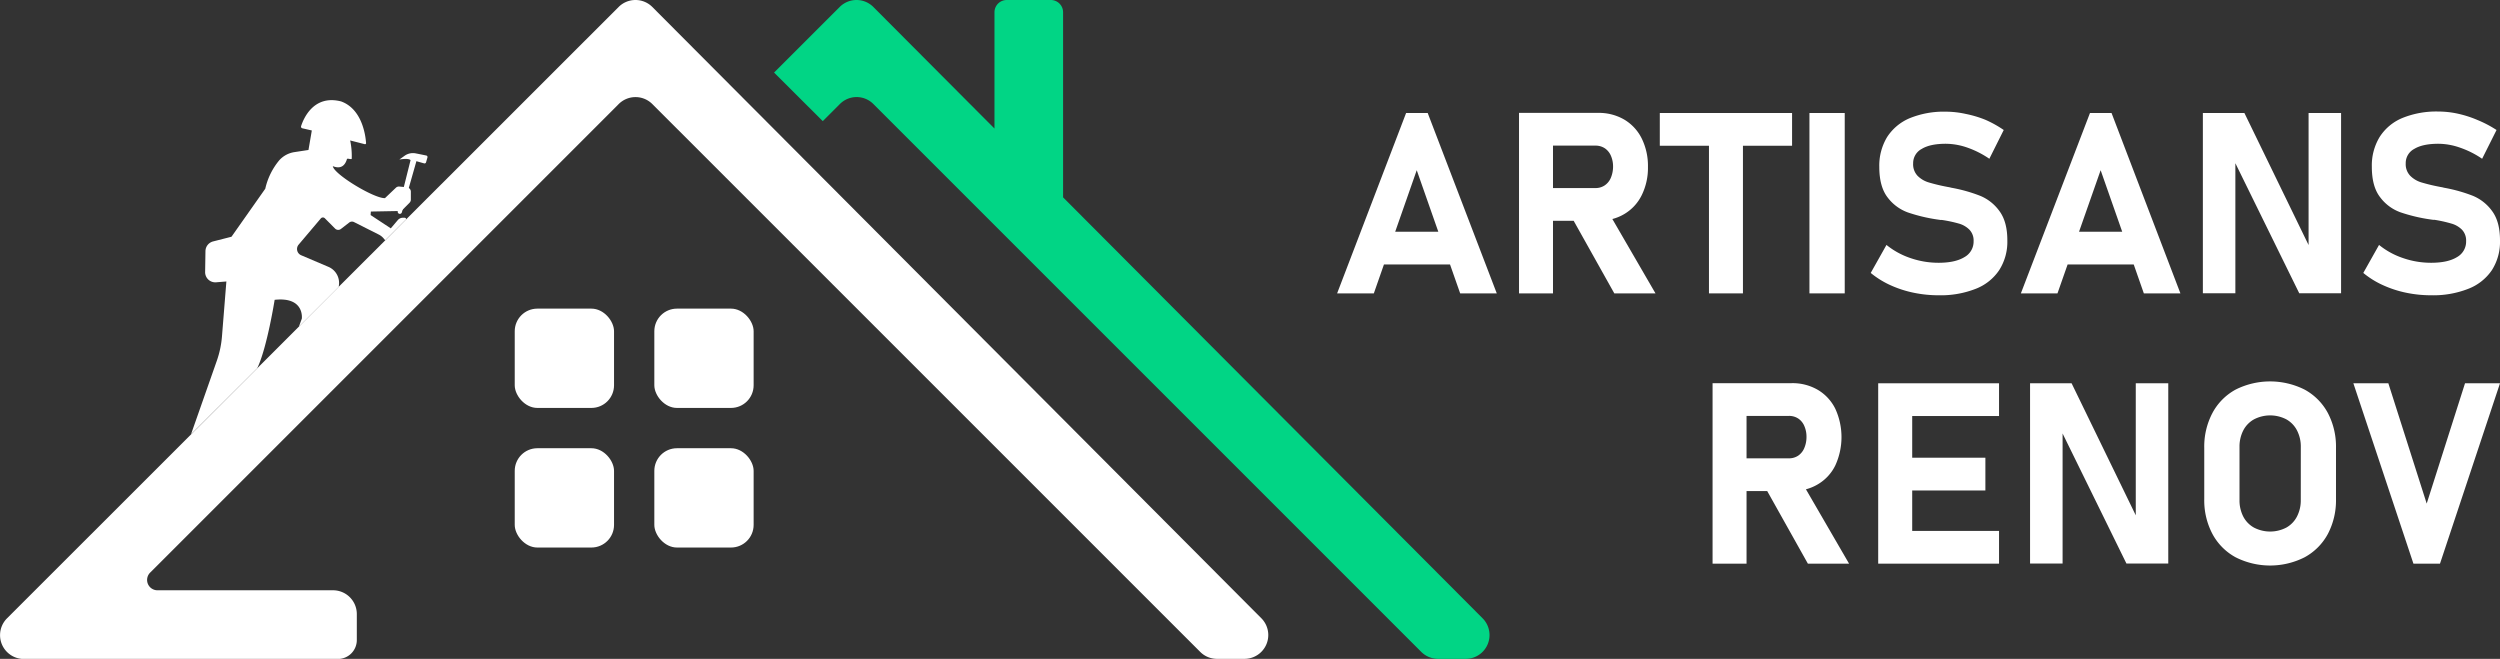 <svg xmlns="http://www.w3.org/2000/svg" viewBox="0 0 846.17 223.01"><rect x="0" y="0" width="846.17" height="223.01" fill="#333333" stroke="none"/><defs><style>.cls-1{fill:#e94e1b;}.cls-2{fill:#fff;}.cls-3{fill:#01d585;}</style></defs><g id="Calque_2" data-name="Calque 2"><g id="Calque_1-2" data-name="Calque 1"><polygon class="cls-1" points="69.72 139.1 69.72 139.11 69.56 139.11 69.72 139.1"/><path class="cls-2" d="M483.23,38.25h-7.31L452.57,99.3H465l3.42-9.78h22.37l3.43,9.78h12.39Zm-11,40.18,7.29-20.82,7.3,20.82Z"/><path class="cls-2" d="M545.73,74.13a15.43,15.43,0,0,0,4-1.66,15.17,15.17,0,0,0,5.94-6.41,20.88,20.88,0,0,0,2.11-9.59,21,21,0,0,0-2.11-9.6,15.34,15.34,0,0,0-5.92-6.4,17,17,0,0,0-8.85-2.26H514.14V99.3h11.5V74.74h7L546.39,99.3h13.94ZM525.64,49.29H540a5.61,5.61,0,0,1,3.15.88,5.79,5.79,0,0,1,2.08,2.52,9.14,9.14,0,0,1,.74,3.78,9.86,9.86,0,0,1-.78,3.78,5.74,5.74,0,0,1-2.09,2.52,5.47,5.47,0,0,1-3.1.88H525.64Z"/><polygon class="cls-2" points="606.56 38.25 606.56 49.33 589.93 49.33 589.93 99.3 578.43 99.3 578.43 49.33 561.79 49.33 561.79 38.25 606.56 38.25"/><rect class="cls-2" x="612.44" y="38.25" width="11.94" height="61.05"/><path class="cls-2" d="M679.42,81.33v.08a17.77,17.77,0,0,1-2.74,10,16.88,16.88,0,0,1-7.95,6.34,32.32,32.32,0,0,1-12.57,2.19,41.21,41.21,0,0,1-8.55-.88,37,37,0,0,1-7.86-2.58,30,30,0,0,1-6.57-4.1l5.33-9.48a26.15,26.15,0,0,0,8.15,4.46,29,29,0,0,0,9.5,1.58q5.61,0,8.73-1.91a6,6,0,0,0,3.11-5.4v0a5.27,5.27,0,0,0-1.39-3.86,8.11,8.11,0,0,0-3.61-2.1,44.56,44.56,0,0,0-5.72-1.22.62.62,0,0,0-.23,0,.6.6,0,0,1-.22,0l-.92-.13a56.11,56.11,0,0,1-10.17-2.42,14.93,14.93,0,0,1-6.85-5.08q-2.8-3.63-2.81-10.3v0a18.74,18.74,0,0,1,2.64-10.12,16.86,16.86,0,0,1,7.69-6.41,30.51,30.51,0,0,1,12.18-2.19,31.34,31.34,0,0,1,6.7.75A36.81,36.81,0,0,1,672,40.55,37.34,37.34,0,0,1,678.2,44l-4.87,9.74A31.38,31.38,0,0,0,666,50a22.49,22.49,0,0,0-7.37-1.34c-3.53,0-6.26.57-8.18,1.74a5.43,5.43,0,0,0-2.91,4.89v0A5.68,5.68,0,0,0,649,59.47a8.89,8.89,0,0,0,3.73,2.25A60.84,60.84,0,0,0,659,63.23l.33.07a1.86,1.86,0,0,1,.34.06,3.39,3.39,0,0,1,.48.1,3.88,3.88,0,0,0,.49.11,51.77,51.77,0,0,1,9.67,2.74,15.11,15.11,0,0,1,6.49,5.21Q679.42,75.12,679.42,81.33Z"/><path class="cls-2" d="M714.69,38.25h-7.3L684,99.3h12.39l3.43-9.78h22.38l3.42,9.78H738Zm-11,40.18L711,57.61l7.3,20.82Z"/><polygon class="cls-2" points="792.38 38.25 792.38 99.26 778.22 99.26 756.6 55.24 756.6 99.26 745.6 99.26 745.6 38.25 759.66 38.25 781.38 82.94 781.38 38.25 792.38 38.25"/><path class="cls-2" d="M846.17,81.33v.08a17.76,17.76,0,0,1-2.73,10,17,17,0,0,1-8,6.34,32.3,32.3,0,0,1-12.58,2.19,41.21,41.21,0,0,1-8.55-.88,37.15,37.15,0,0,1-7.84-2.58,29.55,29.55,0,0,1-6.57-4.1l5.33-9.48a26,26,0,0,0,8.15,4.46,28.84,28.84,0,0,0,9.48,1.58q5.64,0,8.74-1.91a6,6,0,0,0,3.1-5.4v0a5.3,5.3,0,0,0-1.38-3.86,8.17,8.17,0,0,0-3.61-2.1A44.73,44.73,0,0,0,824,74.4a.7.7,0,0,0-.23,0,.71.71,0,0,1-.24,0l-.92-.13a55.77,55.77,0,0,1-10.16-2.42,14.81,14.81,0,0,1-6.84-5.08c-1.89-2.42-2.82-5.86-2.82-10.3v0a18.57,18.57,0,0,1,2.65-10.12,16.73,16.73,0,0,1,7.68-6.41,30.48,30.48,0,0,1,12.18-2.19,31.27,31.27,0,0,1,6.7.75,37.16,37.16,0,0,1,6.7,2.18A38.06,38.06,0,0,1,845,44l-4.88,9.74A30.93,30.93,0,0,0,832.71,50a22.45,22.45,0,0,0-7.37-1.34c-3.53,0-6.26.57-8.19,1.74a5.41,5.41,0,0,0-2.89,4.89v0a5.67,5.67,0,0,0,1.5,4.18,8.93,8.93,0,0,0,3.74,2.25,60.84,60.84,0,0,0,6.26,1.51l.34.07a2.1,2.1,0,0,1,.33.06,3.86,3.86,0,0,1,.49.1,3.23,3.23,0,0,0,.47.11,52,52,0,0,1,9.69,2.74,15.2,15.2,0,0,1,6.48,5.21Q846.17,75.12,846.17,81.33Z"/><path class="cls-2" d="M611.25,165.61a15.26,15.26,0,0,0,4-1.67,15.08,15.08,0,0,0,5.94-6.4,23,23,0,0,0,0-19.19,15.28,15.28,0,0,0-5.92-6.4,17,17,0,0,0-8.86-2.26H579.65v61.09h11.5V166.22h7l13.76,24.56h13.94Zm-20.1-24.84h14.32a5.62,5.62,0,0,1,3.16.88,5.7,5.7,0,0,1,2.07,2.52,9.14,9.14,0,0,1,.74,3.78,9.5,9.5,0,0,1-.78,3.78,5.77,5.77,0,0,1-2.07,2.52,5.56,5.56,0,0,1-3.12.88H591.15Z"/><polygon class="cls-2" points="647.22 140.81 647.22 154.92 671.99 154.92 671.99 166.01 647.22 166.01 647.22 179.7 676.61 179.7 676.61 190.78 635.71 190.78 635.71 129.73 676.61 129.73 676.61 140.81 647.22 140.81"/><polygon class="cls-2" points="733.89 129.73 733.89 190.74 719.73 190.74 698.12 146.72 698.12 190.74 687.11 190.74 687.11 129.73 701.17 129.73 722.89 174.42 722.89 129.73 733.89 129.73"/><path class="cls-2" d="M787.9,139.78a19.49,19.49,0,0,0-7.84-7.9,26,26,0,0,0-23.4,0,19.44,19.44,0,0,0-7.82,7.9,24.37,24.37,0,0,0-2.77,11.82v17.31a24.37,24.37,0,0,0,2.77,11.82,19.45,19.45,0,0,0,7.82,7.88,25.84,25.84,0,0,0,23.4,0,19.5,19.5,0,0,0,7.84-7.88,24.48,24.48,0,0,0,2.76-11.82V151.6A24.48,24.48,0,0,0,787.9,139.78Zm-9.16,29.42a11.87,11.87,0,0,1-1.29,5.63,9,9,0,0,1-3.62,3.75,11.87,11.87,0,0,1-10.92,0,9,9,0,0,1-3.64-3.75A12,12,0,0,1,758,169.2V151.31a12,12,0,0,1,1.28-5.63,9,9,0,0,1,3.64-3.75,11.87,11.87,0,0,1,10.92,0,9,9,0,0,1,3.62,3.75,11.87,11.87,0,0,1,1.29,5.63Z"/><polygon class="cls-2" points="846.17 129.73 825.86 190.78 816.87 190.78 796.54 129.73 808.38 129.73 821.36 170.45 834.33 129.73 846.17 129.73"/><path class="cls-2" d="M421.23,223h-9.32a8,8,0,0,1-5.69-2.37L220.79,35.22a8.05,8.05,0,0,0-11.38,0L50.84,193.79a3.5,3.5,0,0,0,2.48,6h59.45a8.05,8.05,0,0,1,8,8.05v8.8a6.4,6.4,0,0,1-6.39,6.4H8.06a8.06,8.06,0,0,1-5.68-13.76l76.53-76.48,22.34-22.33,14.09-14.1,13.52-13.5L144.61,67.1,151.73,60,209.39,2.36a8.06,8.06,0,0,1,11.4,0l206.14,206.9A8.06,8.06,0,0,1,421.23,223Z"/><path class="cls-3" d="M496.07,223h-9.32a8.1,8.1,0,0,1-5.7-2.36L295.63,35.23a8,8,0,0,0-11.38,0L278.48,41,262,24.56l22.21-22.2a8.05,8.05,0,0,1,11.39,0l41,41.15V4.15A4.15,4.15,0,0,1,340.78,0h14.89a4.15,4.15,0,0,1,4.15,4.15V66.8l142,142.48A8.05,8.05,0,0,1,496.07,223Z"/><rect class="cls-2" x="174.22" y="104.46" width="33.61" height="33.61" rx="7.66"/><rect class="cls-2" x="221.47" y="104.46" width="33.61" height="33.61" rx="7.66"/><rect class="cls-2" x="174.22" y="151.71" width="33.61" height="33.61" rx="7.66"/><rect class="cls-2" x="221.47" y="151.71" width="33.61" height="33.61" rx="7.66"/><path class="cls-2" d="M134.63,71.49a.72.72,0,0,0,.7.9h0a.73.73,0,0,0,.69-.53l4.91-17.27a.08.08,0,0,1,.12,0l2.51.71a.52.52,0,0,0,.64-.35l.48-1.66a.52.52,0,0,0-.39-.65c-.73-.15-2.1-.44-3.61-.73a4.86,4.86,0,0,0-3.83.88L135.16,54s3.13-.59,3.8.21Z"/><path class="cls-2" d="M139.06,64.87v2.74a1.53,1.53,0,0,1-.43,1L136.26,71a1.55,1.55,0,0,1-1,.43h-.61l-9.13.17-.08,1.19,6.83,4.5,2.35-2.77a2.3,2.3,0,0,1,1.75-.82h.54a.58.58,0,0,1,.59.52l-7.12,7.11-.55-.66a5.36,5.36,0,0,0-1.61-1.27l-8.37-4.22a1.55,1.55,0,0,0-1.69.17l-2.75,2.13a1.5,1.5,0,0,1-2-.12l-3.46-3.48a.93.93,0,0,0-1.37.06l-7.5,8.86a2.29,2.29,0,0,0,.85,3.59l9.23,3.93a5.91,5.91,0,0,1,3.52,6.46l0,.3-13.52,13.5,1-2.73s1-7.48-9.2-6.37c0,0-2.58,16.32-5.91,23.19L64.65,147l8.74-24.9A32.82,32.82,0,0,0,75.12,114l1.5-18.73-3.46.28a3.44,3.44,0,0,1-3.73-3.47L69.54,85a3.44,3.44,0,0,1,2.57-3.28l6.24-1.59L89.79,63.87a22.78,22.78,0,0,1,4.75-9.64,8.63,8.63,0,0,1,5.15-2.75l4.72-.72,1.13-6.6-3.22-.74a.57.57,0,0,1-.41-.73c.75-2.34,4.14-10.79,13.55-8.36,7.27,2.64,8.3,11.9,8.44,14.11a.35.35,0,0,1-.44.36l-4.94-1.26a25.66,25.66,0,0,1,.53,6.15c0,.46-1.5-.25-1.62.16-.58,2-1.92,3.54-4.78,2.39.29,2.69,14,11,17.65,10.82L134,63.54a1.48,1.48,0,0,1,1.16-.4l1.55.15,1,.11a1.4,1.4,0,0,1,.63.22A1.44,1.44,0,0,1,139.06,64.87Z"/></g></g></svg>
